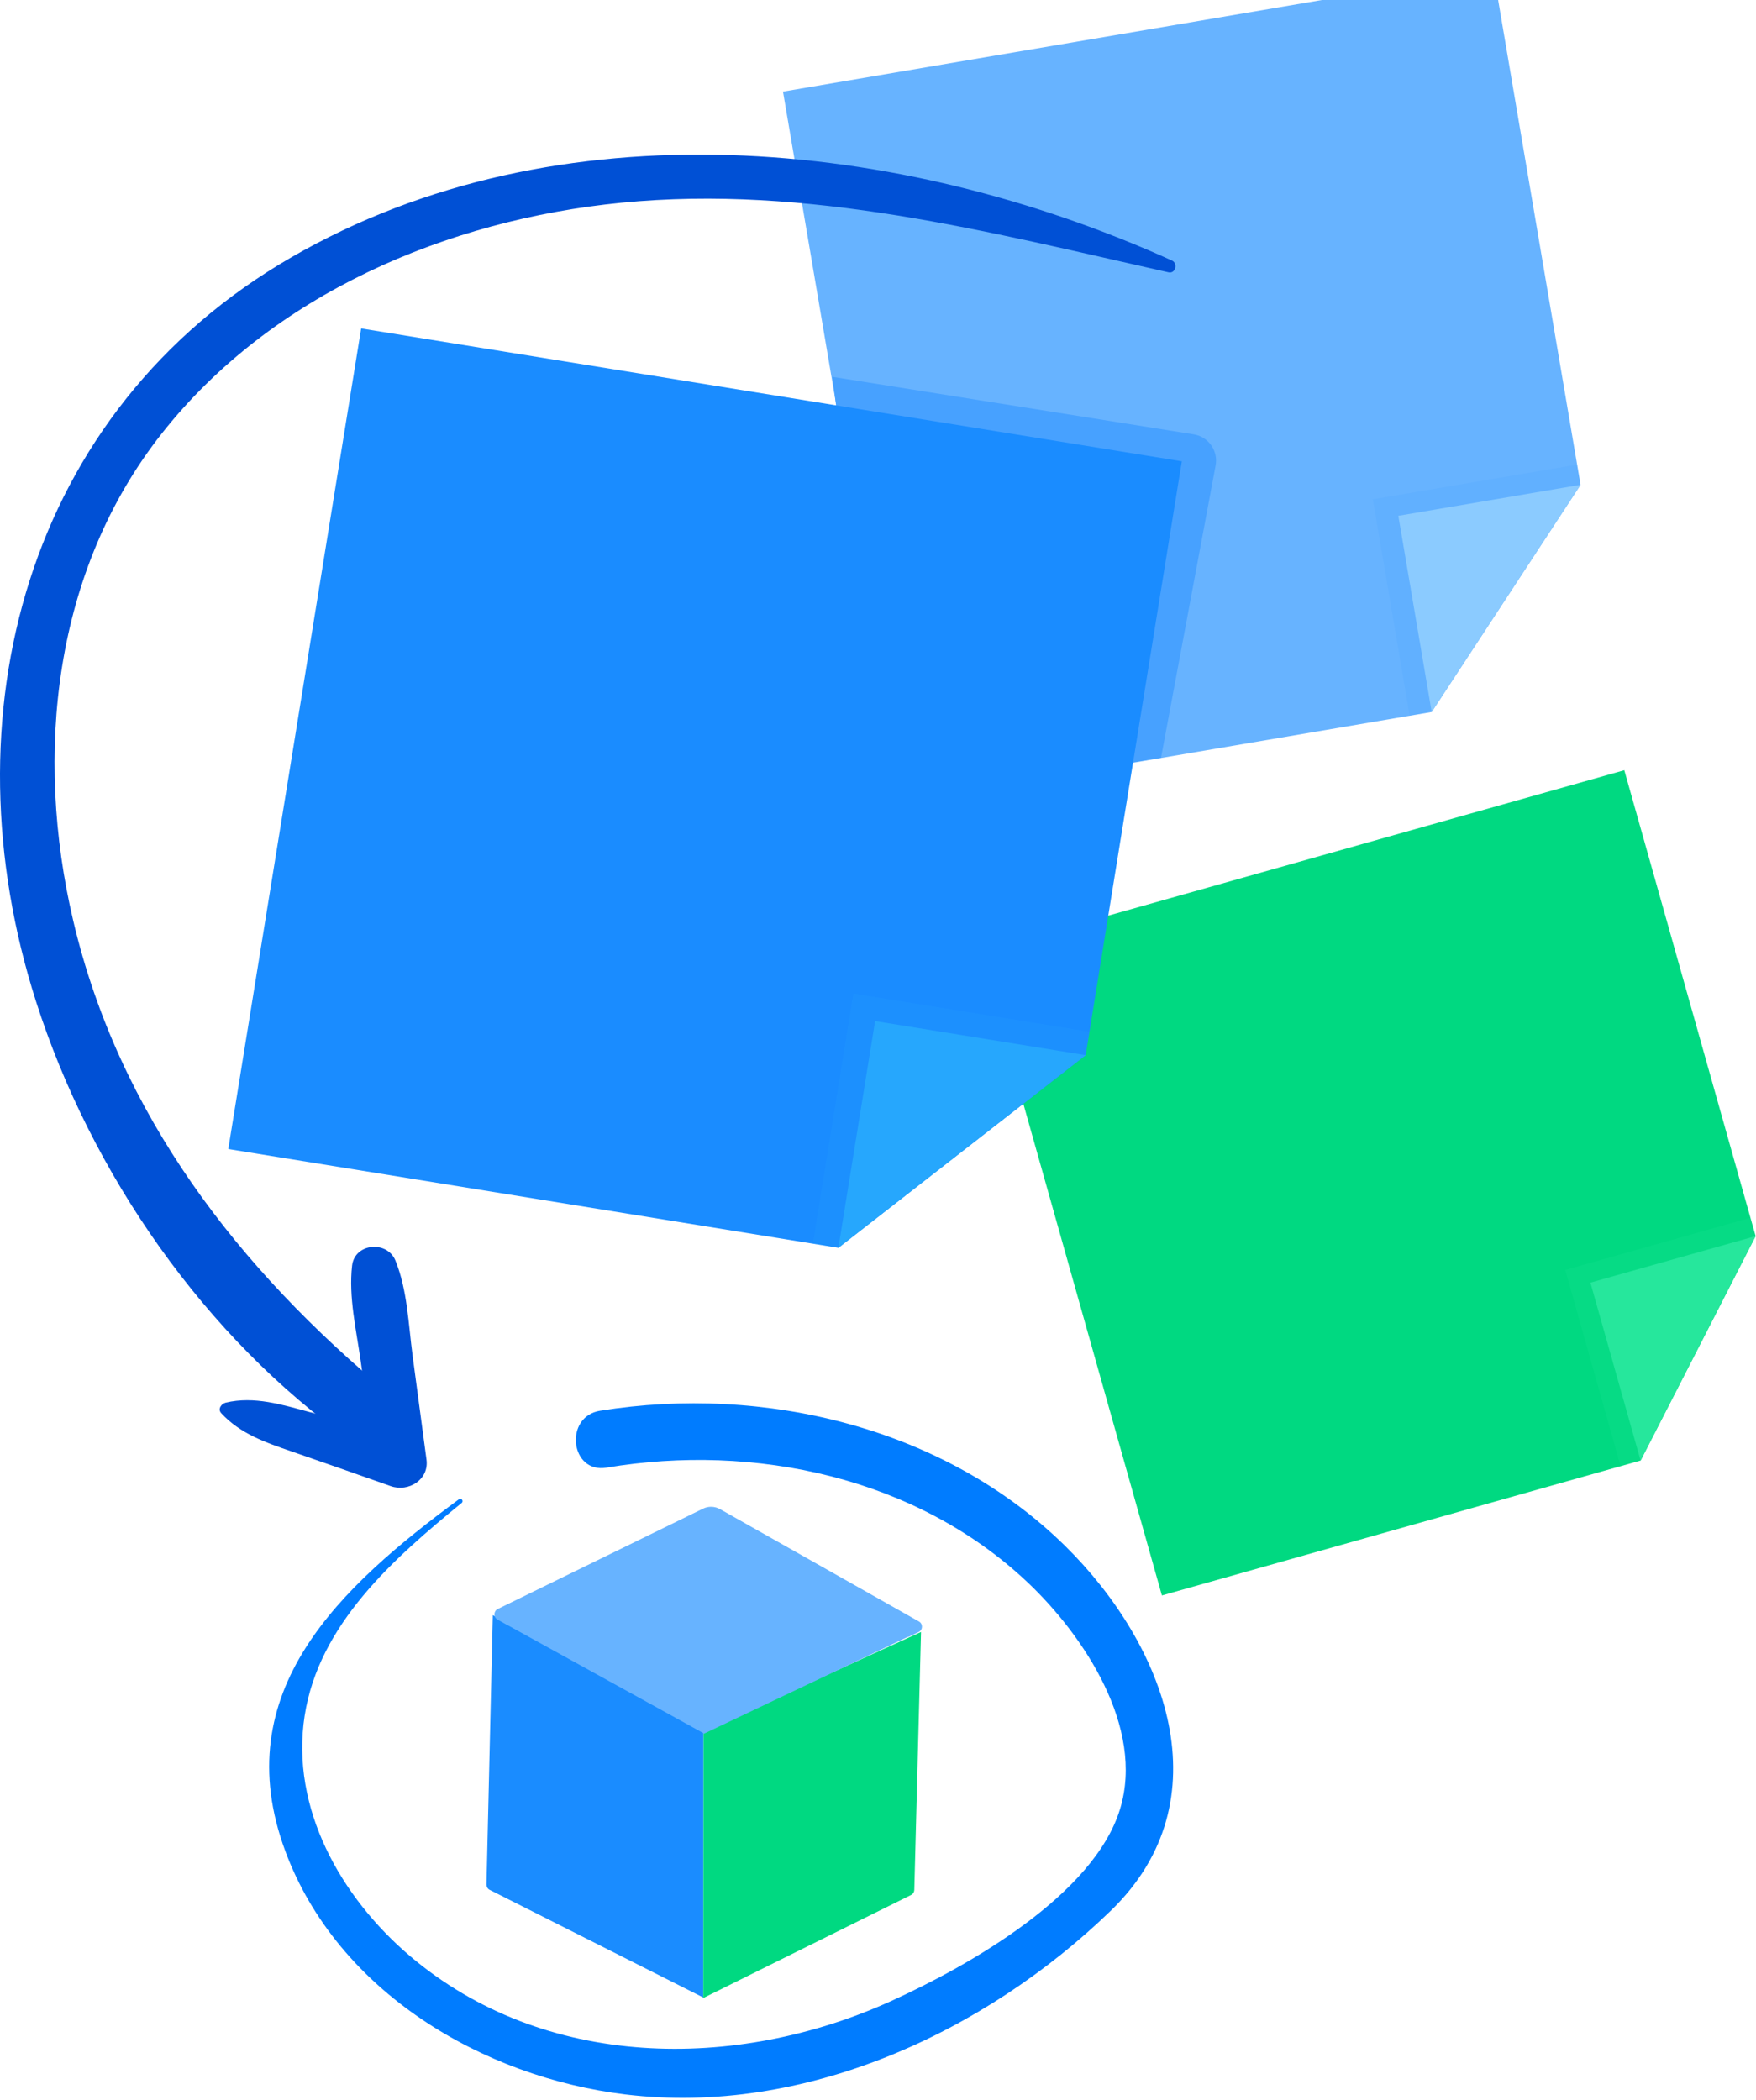 <svg width="362" height="433" viewBox="0 0 362 433" fill="none" xmlns="http://www.w3.org/2000/svg">
<path d="M338.208 301.114L239.527 328.932L202.123 196.195L334.85 158.791L361.92 254.843L338.208 301.114Z" fill="#00D981"/>
<g opacity="0.4">
<path opacity="0.4" d="M334.082 302.277L322.676 261.82L360.858 251.061L361.92 254.843L338.208 301.114L334.082 302.277Z" fill="#26E79C"/>
</g>
<path d="M338.208 301.114L327.863 264.439L361.92 254.843L338.208 301.114Z" fill="#26E79C"/>
<path d="M295.142 146.789L186.299 165.293L161.414 18.885L307.822 -6L325.831 99.951L295.142 146.789Z" fill="#67B3FF"/>
<g opacity="0.4">
<path opacity="0.4" d="M290.591 147.567L283.007 102.934L325.123 95.775L325.831 99.951L295.142 146.788L290.591 147.567Z" fill="#47A1FF"/>
</g>
<path d="M295.142 146.789L288.266 106.342L325.831 99.951L295.142 146.789Z" fill="#8BCBFF"/>
<path d="M101.592 332.987C101.592 332.987 100.298 388.065 100.288 388.5C100.278 388.925 100.48 389.36 100.895 389.602L144.972 411.818L145.032 356.921L101.592 332.987Z" fill="#1A8CFF"/>
<path d="M145.032 356.911L144.972 411.929L187.815 390.684C188.25 390.472 188.473 390.047 188.483 389.622C188.493 389.198 189.838 337.213 189.868 336.455L145.032 356.911C144.901 356.982 145.174 356.85 145.032 356.911Z" fill="#00D981"/>
<path d="M189.464 334.311L148.44 311.135C147.894 310.832 147.298 310.67 146.701 310.65C146.094 310.63 145.488 310.761 144.931 311.034L102.593 331.733C101.734 332.157 101.694 333.411 102.533 333.887L104.494 334.989L104.545 334.999L145.043 357.346C145.194 357.376 144.891 357.457 145.043 357.467L187.067 337.507L187.391 337.436L189.403 336.455C190.262 336.04 190.293 334.786 189.464 334.311Z" fill="#67B3FF"/>
<path d="M173.598 92.923L171.586 77.685L246.069 89.546C249.113 90.031 251.166 92.933 250.599 95.967L239.345 156.223L223.277 158.832" fill="#47A1FF"/>
<path d="M172.83 257.259L47.06 236.894L74.452 67.715L243.632 95.107L223.813 217.541L172.83 257.259Z" fill="#1A8CFF"/>
<g opacity="0.4">
<path opacity="0.4" d="M167.582 256.41L175.924 204.84L224.592 212.717L223.813 217.54L172.83 257.259L167.582 256.41Z" fill="#26A7FD"/>
</g>
<path d="M172.83 257.259L180.403 210.513L223.813 217.54L172.83 257.259Z" fill="#26A7FD"/>
<path d="M94.605 309.103C70.266 327.091 46.574 348.66 58.82 381.654C69.548 410.554 99.398 428.239 128.965 431.809C165.721 436.248 202.922 419.139 228.99 393.93C252.581 371.108 240.285 339.124 219.607 318.749C194.782 294.289 157.531 285.421 123.707 290.851C116.214 292.054 117.539 303.834 125.031 302.581C155.528 297.474 188.877 304.542 211.811 326.202C223.5 337.244 235.988 356.173 230.912 372.928C225.512 390.745 199.545 405.367 183.649 412.576C151.696 427.066 112.139 426.793 84.443 403.203C70.307 391.159 59.841 372.807 62.804 353.726C65.736 334.847 81.207 321.257 95.181 309.851C95.647 309.467 95.091 308.739 94.605 309.103Z" fill="#007CFF"/>
<path d="M241.59 53.71C185.571 28.36 115.061 21.312 60.094 53.032C5.076 84.793 -11.285 147.921 7.411 206.418C18.716 241.799 42.226 275.835 72.754 297.302C79.286 301.893 86.607 292.61 80.398 287.473C49.234 261.688 24.511 229.867 15.086 189.774C7.017 155.464 11.021 117.707 33.328 89.404C56.039 60.586 92.269 45.327 128.095 41.798C166.621 38.006 203.691 47.805 240.902 56.147C242.348 56.46 242.874 54.286 241.59 53.71Z" fill="#0050D5"/>
<path d="M45.604 291.346C49.527 295.614 54.745 297.393 60.144 299.254C66.96 301.6 73.755 303.996 80.55 306.393C84.19 307.677 88.487 305.088 87.921 300.912C86.961 293.753 86.01 286.594 85.049 279.425C84.18 272.903 83.998 266.006 81.52 259.889C79.832 255.713 73.118 256.259 72.582 260.93C71.844 267.462 73.451 274.136 74.361 280.628C75.362 287.787 76.353 294.946 77.355 302.095C79.377 300.144 81.399 298.192 83.421 296.241C76.92 294.562 70.418 292.883 63.936 291.154C58.203 289.617 52.439 287.777 46.524 289.183C45.644 289.395 44.825 290.497 45.604 291.346Z" fill="#0050D5"/>
</svg>
